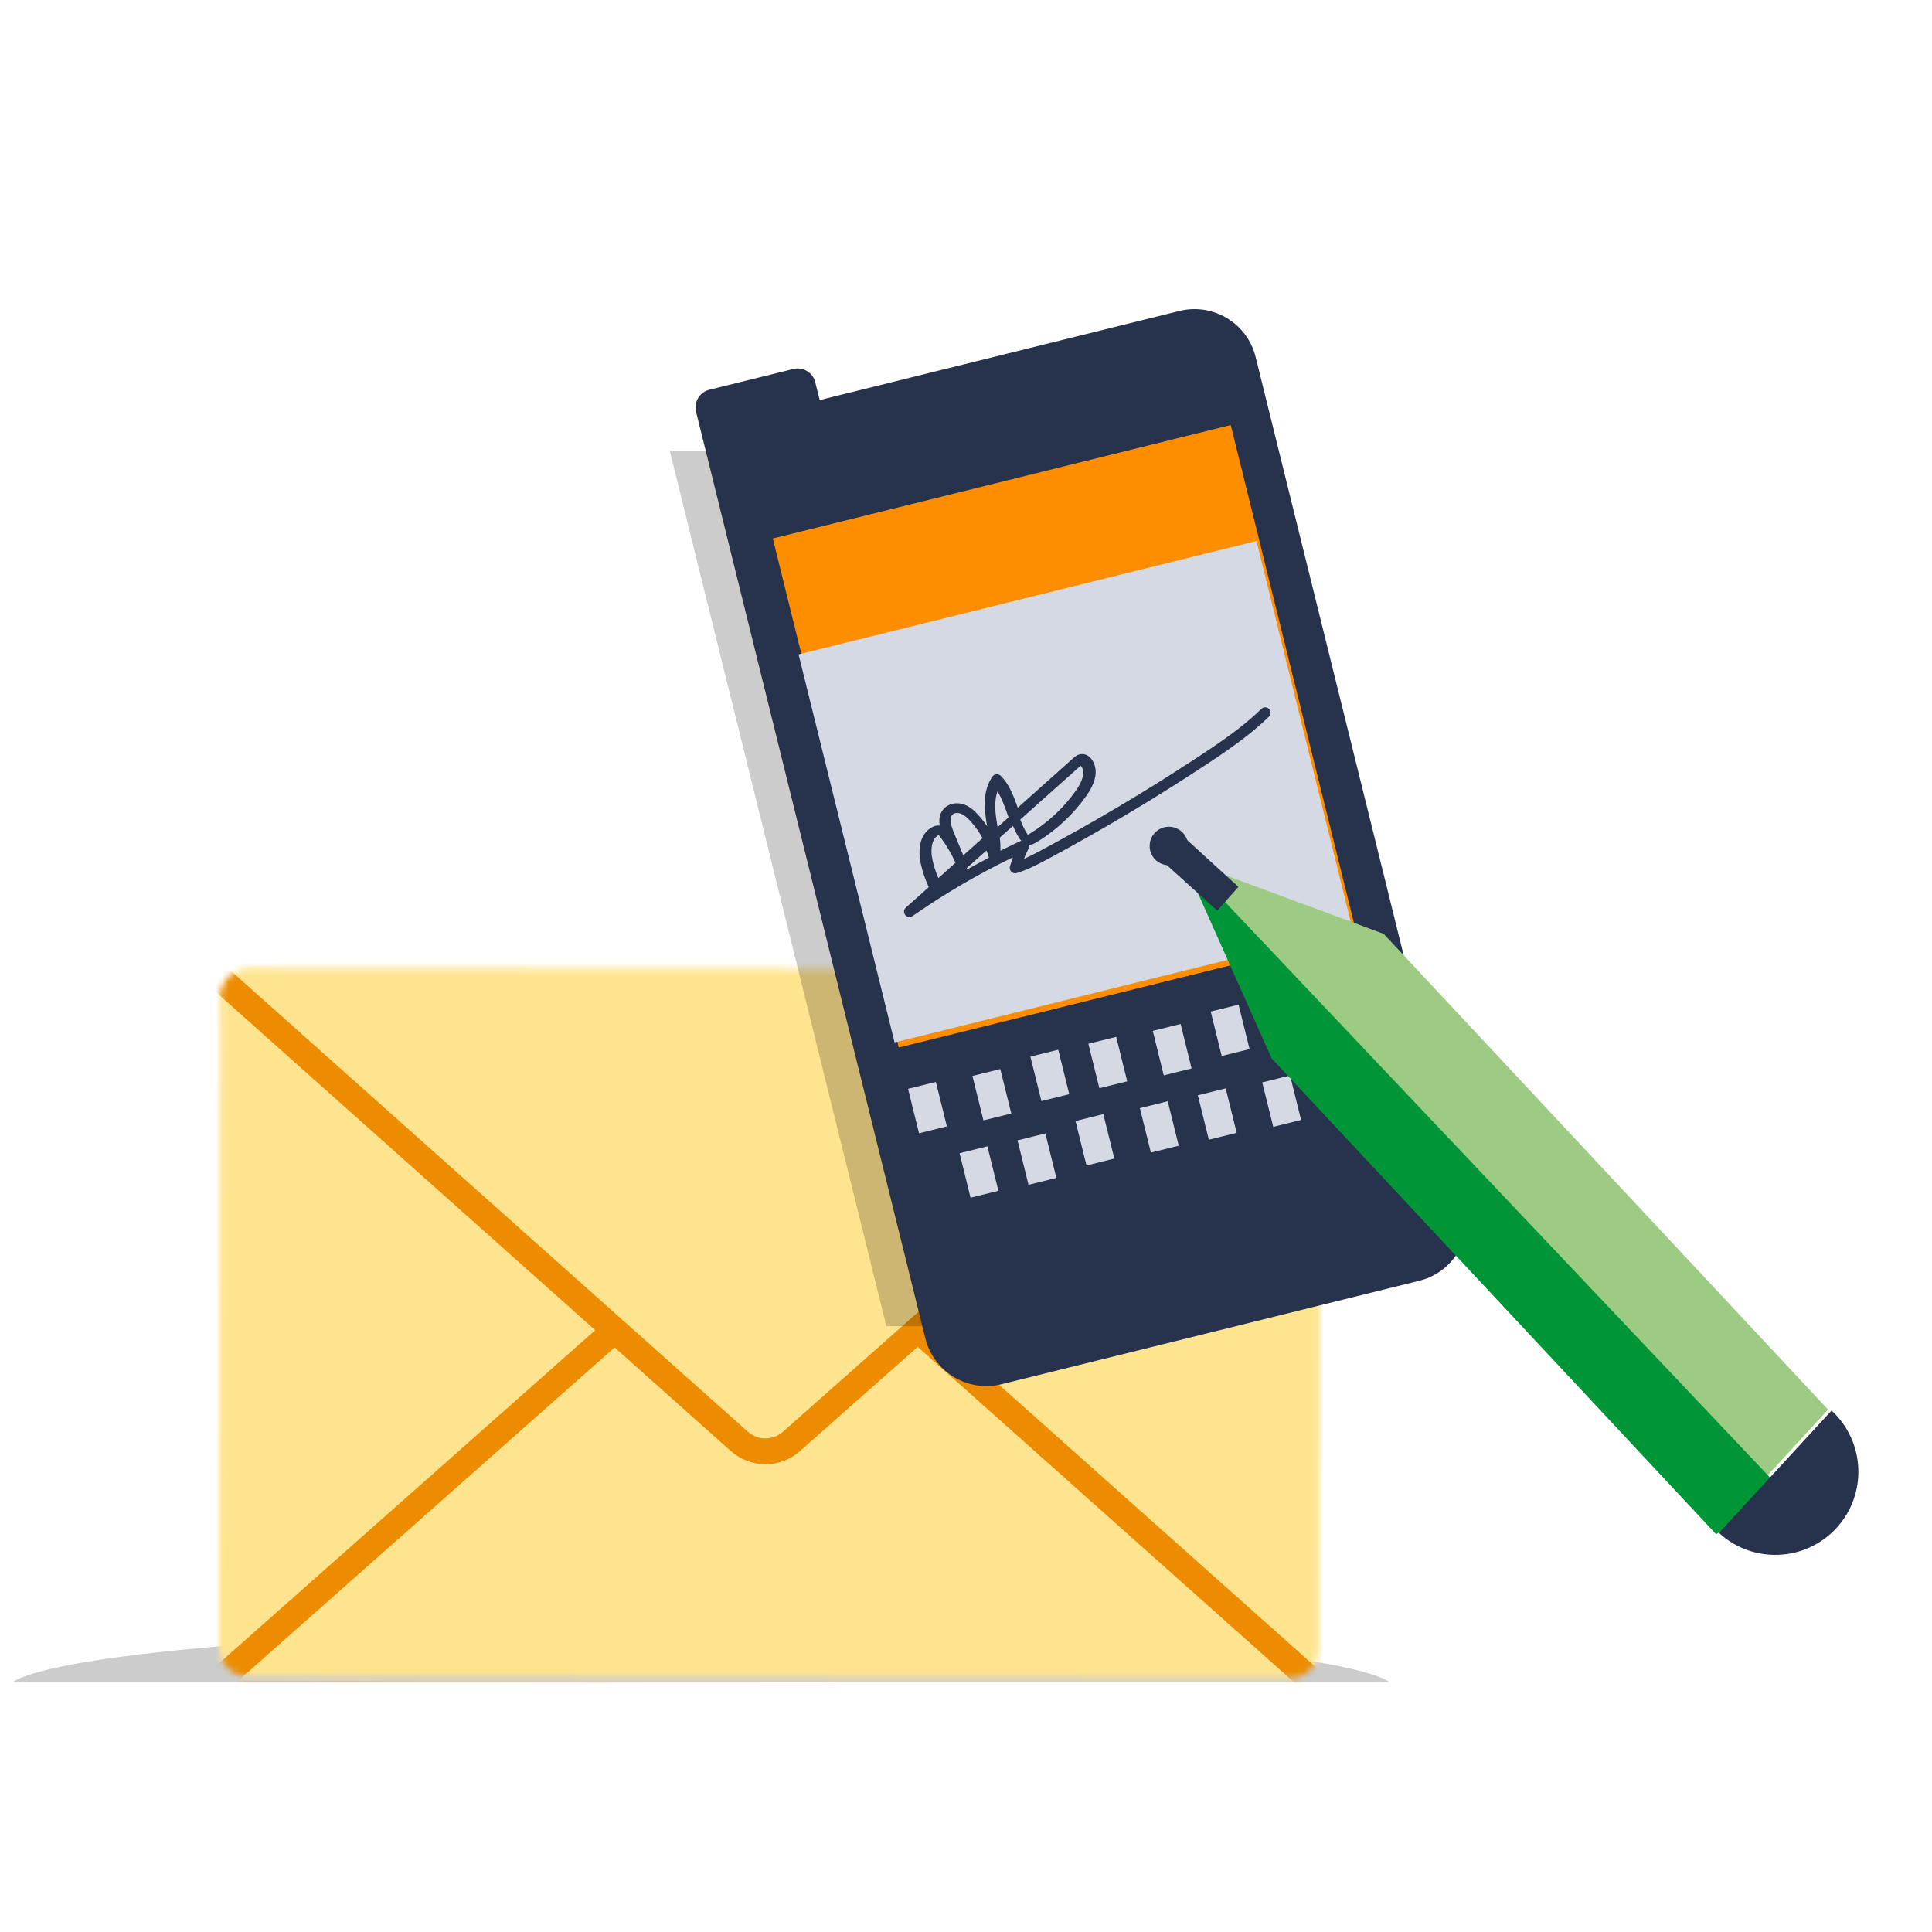 <svg width="300" height="300" viewBox="0 0 300 300" fill="none" xmlns="http://www.w3.org/2000/svg">
<path fill-rule="evenodd" clip-rule="evenodd" d="M215.754 261.17C208.519 256.555 163.441 253 108.875 253C54.313 253 9.233 256.555 2 261.17H215.754Z" fill="black" fill-opacity="0.2"/>
<mask id="mask0_10891_4162" style="mask-type:luminance" maskUnits="userSpaceOnUse" x="34" y="150" width="171" height="111">
<path fill-rule="evenodd" clip-rule="evenodd" d="M34.171 154.947L34 255.677C33.995 258.251 36.075 260.343 38.645 260.346V260.346L200.17 260.622C202.738 260.626 204.826 258.542 204.831 255.968V255.968L205 155.24C205.007 152.666 202.927 150.574 200.357 150.567V150.567L38.832 150.294C38.828 150.294 38.827 150.294 38.824 150.294V150.294C36.257 150.294 34.174 152.376 34.171 154.947" fill="white"/>
</mask>
<g mask="url(#mask0_10891_4162)">
<path fill-rule="evenodd" clip-rule="evenodd" d="M28.229 144.315L28.021 267.393L208.952 267.701L209.16 144.622L28.229 144.315Z" fill="#FFE48F"/>
<path fill-rule="evenodd" clip-rule="evenodd" d="M124.47 187.712C121.405 184.983 116.785 184.977 113.715 187.703L113.714 187.704L26.51 264.914L212.093 265.802L124.47 187.712ZM121.809 190.7C120.257 189.318 117.922 189.317 116.371 190.695L37.006 260.964L201.534 261.751L121.809 190.7Z" fill="#ED8C00"/>
<path fill-rule="evenodd" clip-rule="evenodd" d="M206.814 149.547L122.888 223.831C120.574 225.878 117.096 225.87 114.792 223.811L31.757 149.787" fill="#FFE48F"/>
<path fill-rule="evenodd" clip-rule="evenodd" d="M121.563 222.332L205.489 148.049L208.141 151.044L124.215 225.328L124.214 225.328C121.141 228.048 116.521 228.037 113.46 225.302L30.427 151.28L33.089 148.294L116.124 222.318L116.126 222.319C117.673 223.702 120.008 223.708 121.563 222.333C121.563 222.332 121.563 222.332 121.563 222.332Z" fill="#ED8C00"/>
</g>
<path fill-rule="evenodd" clip-rule="evenodd" d="M104 70L137.636 205.933H180.292V97.86L173.401 70H104Z" fill="black" fill-opacity="0.2" style="mix-blend-mode:multiply"/>
<path fill-rule="evenodd" clip-rule="evenodd" d="M183.127 48.289L127.28 62.125L126.595 59.354C126.22 57.844 124.693 56.92 123.182 57.297L110.143 60.523C108.63 60.9 107.711 62.428 108.083 63.94L111.123 76.216L120.723 115.024L143.678 207.791C144.976 213.039 150.282 216.241 155.527 214.941L220.384 198.876C225.632 197.577 228.832 192.268 227.533 187.017L194.976 55.44C193.677 50.192 188.371 46.99 183.127 48.289" fill="#27324C"/>
<path fill-rule="evenodd" clip-rule="evenodd" d="M210.664 145.04L139.561 162.657L120 83.614L191.108 66L210.664 145.04Z" fill="#FF8D00"/>
<path fill-rule="evenodd" clip-rule="evenodd" d="M210.014 144.251L138.911 161.868L124 101.614L195.106 84L210.014 144.251Z" fill="#D4D9E3"/>
<path fill-rule="evenodd" clip-rule="evenodd" d="M154.104 120.588C154.41 120.148 155.044 120.099 155.413 120.487C156.237 121.354 156.759 122.193 157.329 123.561L157.479 123.93C157.504 123.994 157.53 124.059 157.555 124.125L157.711 124.534L157.873 124.973L158.034 125.423L166.63 117.748C167.126 117.312 167.433 117.12 167.944 117.095C168.657 117.05 169.256 117.474 169.634 118.086C170.612 119.675 170.083 121.612 168.683 123.586C166.65 126.461 164.017 128.92 160.996 130.763C160.547 131.034 160.201 131.181 159.806 131.175L159.779 131.173L159.787 131.202C159.825 131.362 159.816 131.536 159.743 131.71L159.713 131.775C159.477 132.234 159.262 132.702 159.07 133.177L159 133.355L159.307 133.22L159.647 133.062C159.705 133.035 159.764 133.007 159.823 132.979L160.187 132.801L160.572 132.609C160.638 132.575 160.704 132.541 160.772 132.506L161.412 132.172L162.102 131.804C169.965 127.582 177.637 123.029 185.087 118.162L186.649 117.135L187.577 116.517L188.166 116.119L188.733 115.733L189.279 115.356C189.368 115.294 189.457 115.232 189.544 115.171L190.06 114.807L190.558 114.451L191.039 114.102L191.503 113.758C191.579 113.701 191.655 113.644 191.729 113.588L192.172 113.251C192.244 113.195 192.316 113.139 192.388 113.083L192.81 112.751L193.221 112.42C193.424 112.254 193.623 112.09 193.818 111.925L194.205 111.594C194.269 111.539 194.332 111.483 194.395 111.428L194.77 111.095C194.832 111.039 194.894 110.983 194.956 110.927L195.322 110.589C195.383 110.532 195.444 110.475 195.504 110.418L195.864 110.073C196.199 109.749 196.735 109.755 197.06 110.088C197.385 110.421 197.377 110.954 197.042 111.279L196.668 111.637C196.605 111.696 196.543 111.755 196.48 111.814L196.1 112.165C196.036 112.223 195.972 112.281 195.908 112.338L195.52 112.683C195.455 112.741 195.389 112.798 195.323 112.855L194.924 113.196L194.516 113.537C194.448 113.594 194.379 113.65 194.309 113.707L193.886 114.048L193.452 114.39L193.005 114.735C192.929 114.793 192.853 114.851 192.776 114.909L192.308 115.259L191.824 115.615L191.324 115.976L190.806 116.344C190.718 116.406 190.629 116.468 190.54 116.531L189.711 117.104L189.133 117.499L188.223 118.111L187.259 118.751C179.377 123.954 171.247 128.805 162.902 133.285L161.999 133.766L161.586 133.981L161.194 134.181L160.821 134.366L160.465 134.539C160.407 134.566 160.35 134.593 160.293 134.62L159.956 134.774C159.901 134.799 159.847 134.823 159.792 134.847L159.47 134.986L159.153 135.116L158.84 135.237L158.527 135.352L158.212 135.461C158.106 135.497 158 135.531 157.892 135.565C157.252 135.767 156.644 135.183 156.823 134.539C156.925 134.176 157.037 133.816 157.161 133.458L157.283 133.117L157.109 133.201C151.993 135.691 147.064 138.562 142.383 141.779L141.716 142.241C140.846 142.848 139.877 141.632 140.669 140.925L144.225 137.75L144.172 137.64C143.679 136.593 143.298 135.491 143.036 134.356L142.961 134.015C142.455 131.574 142.988 129.279 144.855 128.391C145.177 128.238 145.489 128.158 145.819 128.193L145.928 128.208L145.907 128.075C145.757 127.026 145.965 126.145 146.681 125.465L146.777 125.377C147.565 124.689 148.74 124.565 149.77 124.949C150.532 125.238 151.149 125.73 151.867 126.508C152.347 127.032 152.79 127.588 153.192 128.173L153.282 128.307L153.152 127.515L153.082 127.048L153.07 126.962C152.71 124.34 152.948 122.248 154.104 120.588ZM145.769 129.675L145.742 129.688C144.766 130.152 144.412 131.676 144.779 133.447C144.966 134.34 145.234 135.213 145.58 136.052L145.707 136.349L148.372 133.971L148.278 133.764C147.678 132.47 146.945 131.238 146.095 130.094L145.833 129.751L145.769 129.675ZM150.112 134.797L153.179 132.058L153.317 132.427C153.4 132.663 153.477 132.902 153.548 133.142L153.561 133.182L153.327 133.304C152.352 133.814 151.384 134.337 150.425 134.873L150.106 135.053L150.116 134.992C150.12 134.948 150.122 134.904 150.119 134.858L150.112 134.797ZM157.334 128.349L157.289 128.243L155.25 130.064L155.26 130.148C155.335 130.803 155.363 131.351 155.346 131.887L155.336 132.102L155.61 131.967C156.349 131.6 157.092 131.242 157.839 130.891L158.577 130.548L158.549 130.518C158.448 130.405 158.353 130.277 158.26 130.134L158.19 130.023C157.867 129.498 157.603 128.983 157.334 128.349ZM147.924 126.465C148.202 126.222 148.721 126.168 149.203 126.348C149.663 126.522 150.098 126.869 150.652 127.469L150.841 127.68C151.464 128.389 152.012 129.161 152.474 129.981L152.569 130.154L149.583 132.82L148.018 129.042C147.509 127.758 147.467 126.864 147.924 126.465ZM167.809 118.912C167.809 118.913 167.809 118.913 167.811 118.915L167.878 118.985C167.904 119.015 167.935 119.054 167.966 119.105C168.487 119.951 168.127 121.272 167.076 122.753C165.176 125.441 162.713 127.741 159.893 129.461L159.833 129.497L159.734 129.552L159.601 129.621L159.498 129.474L159.426 129.362L159.357 129.249C159.039 128.717 158.778 128.167 158.482 127.412L158.425 127.266L167.527 119.14L167.634 119.048L167.744 118.959L167.809 118.912ZM154.865 122.959L154.888 122.894L155.019 123.103C155.126 123.28 155.229 123.47 155.332 123.675L155.455 123.93C155.496 124.018 155.538 124.109 155.579 124.203L155.704 124.494L155.832 124.806L155.963 125.141L156.099 125.501L156.313 126.089L156.607 126.922L154.909 128.438L154.754 127.498L154.693 127.091L154.649 126.756C154.464 125.246 154.518 123.988 154.865 122.959Z" fill="#27324C"/>
<path fill-rule="evenodd" clip-rule="evenodd" d="M147.031 174.906L142.705 175.974L141 169.073L145.323 168L147.031 174.906Z" fill="#D4D9E3"/>
<path fill-rule="evenodd" clip-rule="evenodd" d="M157.033 172.903L152.708 173.974L151 167.073L155.323 166L157.033 172.903Z" fill="#D4D9E3"/>
<path fill-rule="evenodd" clip-rule="evenodd" d="M166.033 169.903L161.708 170.974L160 164.073L164.323 163L166.033 169.903Z" fill="#D4D9E3"/>
<path fill-rule="evenodd" clip-rule="evenodd" d="M175.033 167.906L170.708 168.977L169 162.073L173.323 161L175.033 167.906Z" fill="#D4D9E3"/>
<path fill-rule="evenodd" clip-rule="evenodd" d="M185.033 165.906L180.708 166.977L179 160.073L183.323 159L185.033 165.906Z" fill="#D4D9E3"/>
<path fill-rule="evenodd" clip-rule="evenodd" d="M194.031 162.903L189.705 163.974L188 157.073L192.323 156L194.031 162.903Z" fill="#D4D9E3"/>
<path fill-rule="evenodd" clip-rule="evenodd" d="M203.031 160.903L198.705 161.974L197 155.073L201.321 154L203.031 160.903Z" fill="#D4D9E3"/>
<path fill-rule="evenodd" clip-rule="evenodd" d="M213.033 158.903L208.708 159.974L207 153.071L211.323 152L213.033 158.903Z" fill="#D4D9E3"/>
<path fill-rule="evenodd" clip-rule="evenodd" d="M155.031 184.906L150.705 185.977L149 179.073L153.323 178L155.031 184.906Z" fill="#D4D9E3"/>
<path fill-rule="evenodd" clip-rule="evenodd" d="M164.031 182.906L159.705 183.977L158 177.073L162.323 176L164.031 182.906Z" fill="#D4D9E3"/>
<path fill-rule="evenodd" clip-rule="evenodd" d="M173.033 179.903L168.708 180.974L167 174.073L171.323 173L173.033 179.903Z" fill="#D4D9E3"/>
<path fill-rule="evenodd" clip-rule="evenodd" d="M183.033 177.903L178.708 178.974L177 172.073L181.323 171L183.033 177.903Z" fill="#D4D9E3"/>
<path fill-rule="evenodd" clip-rule="evenodd" d="M192.033 175.903L187.708 176.974L186 170.071L190.323 169L192.033 175.903Z" fill="#D4D9E3"/>
<path fill-rule="evenodd" clip-rule="evenodd" d="M202.031 173.906L197.708 174.977L196 168.073L200.323 167L202.031 173.906Z" fill="#D4D9E3"/>
<path fill-rule="evenodd" clip-rule="evenodd" d="M211.031 170.906L206.705 171.977L205 165.073L209.323 164L211.031 170.906Z" fill="#D4D9E3"/>
<path fill-rule="evenodd" clip-rule="evenodd" d="M266.405 237.852L283.866 218.888L214.856 145.007L187.311 134.807C186.049 134.284 184.812 135.602 185.41 136.831L197.393 163.972L266.405 237.852Z" fill="#9ECB84"/>
<path fill-rule="evenodd" clip-rule="evenodd" d="M266.471 238.225L277.072 231.777L184.451 133.963C184.203 133.86 183.961 134.118 184.081 134.357L197.458 164.345L266.471 238.225Z" fill="#009537"/>
<path fill-rule="evenodd" clip-rule="evenodd" d="M266.92 238.024C272.163 242.855 280.325 242.521 285.155 237.279C289.982 232.034 289.646 223.864 284.406 219.033" fill="#27324C"/>
<path fill-rule="evenodd" clip-rule="evenodd" d="M183.001 129.222L192.297 137.712L189.014 141.407L179.556 132.861L183.001 129.222Z" fill="#27324C"/>
<path fill-rule="evenodd" clip-rule="evenodd" d="M181.195 134.337C179.552 134.166 178.36 132.696 178.534 131.057C178.704 129.413 180.174 128.22 181.814 128.392C183.454 128.563 184.646 130.034 184.476 131.675C184.306 133.318 182.838 134.51 181.195 134.337" fill="#27324C"/>
</svg>
